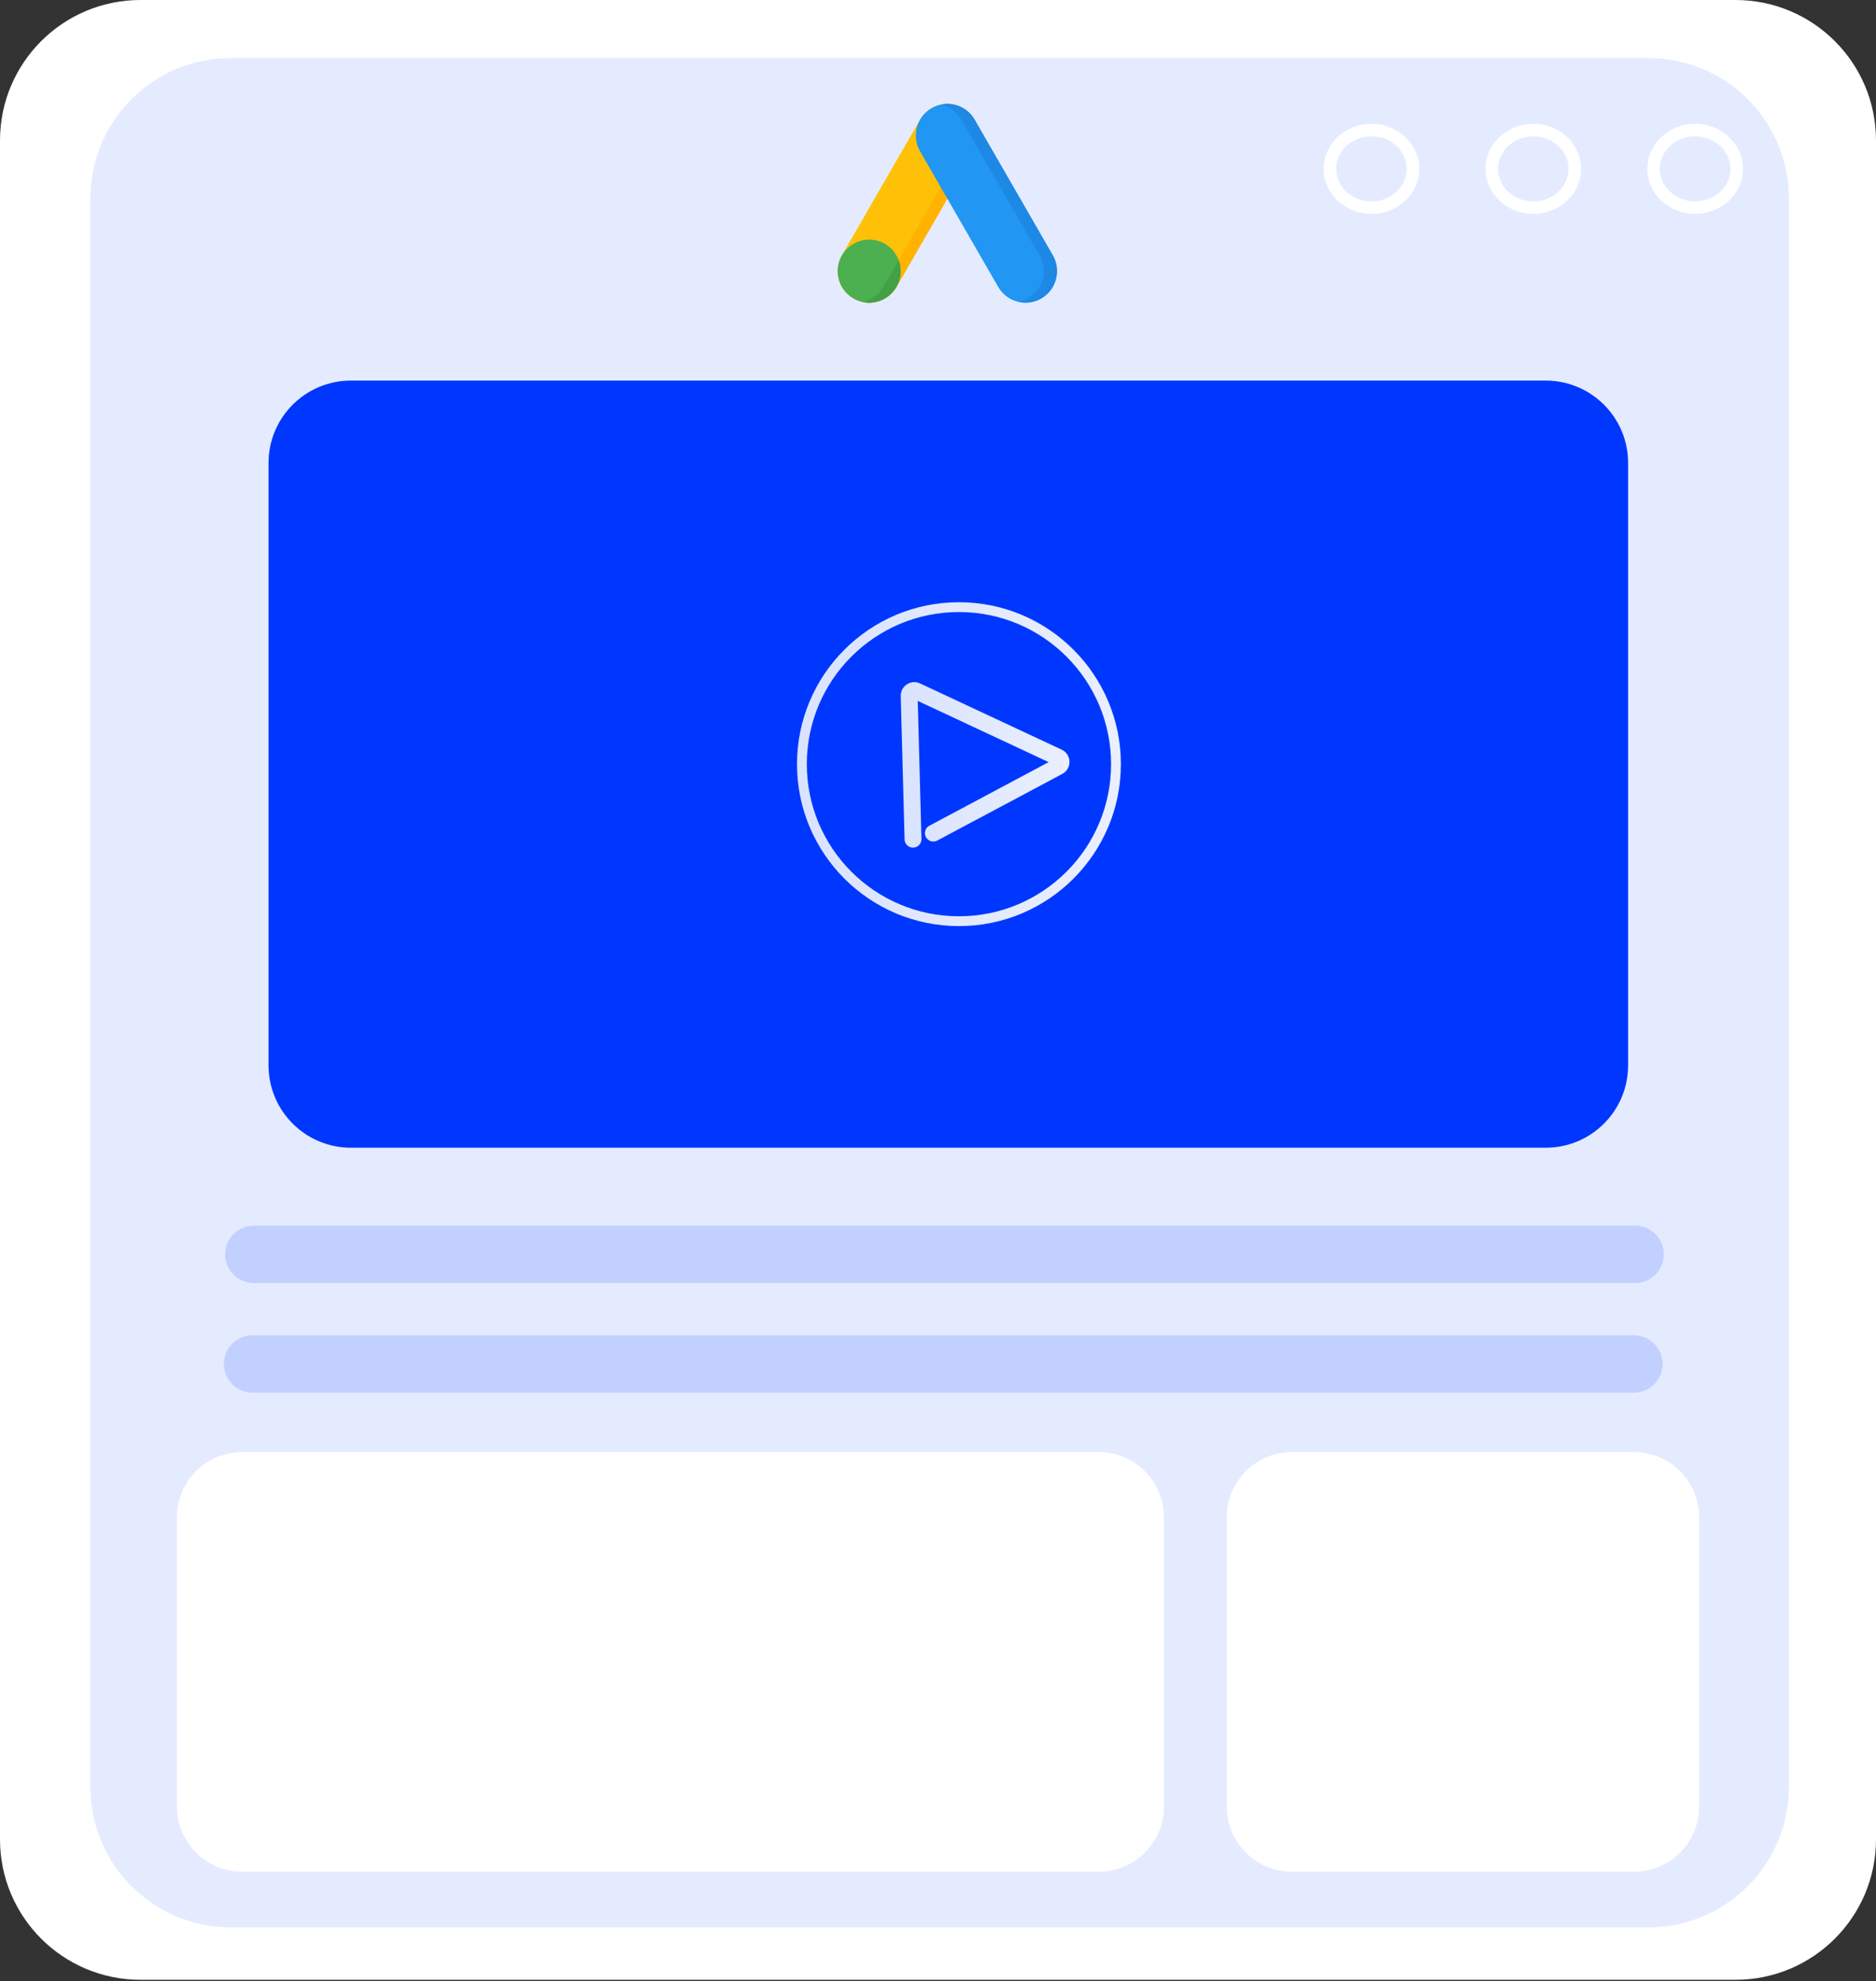 <svg width="374" height="395" viewBox="0 0 374 395" fill="none" xmlns="http://www.w3.org/2000/svg">
<rect x="0" y="0" width="374" height="395" fill="#333333" stroke="none"/>
<path d="M345.991 0H28.009C12.54 0 0 12.54 0 28.009V366.696C0 382.165 12.54 394.705 28.009 394.705H345.991C361.46 394.705 374 382.165 374 366.696V28.009C374 12.54 361.46 0 345.991 0Z" fill="white"/>
<path d="M328.623 11.566H46.024C30.556 11.566 18.016 24.106 18.016 39.575V356.247C18.016 371.716 30.556 384.255 46.024 384.255H328.623C344.092 384.255 356.632 371.716 356.632 356.247V39.575C356.632 24.106 344.092 11.566 328.623 11.566Z" fill="#E5EBFF"/>
<path d="M192.005 21.563C188.999 19.825 185.156 20.857 183.42 23.868L167.843 50.9C166.108 53.911 167.137 57.762 170.143 59.501C173.149 61.239 176.992 60.207 178.727 57.196L194.305 30.164C196.04 27.152 195.01 23.302 192.005 21.563V21.563Z" fill="#FFC107"/>
<path d="M192.002 21.563C190.598 20.751 189.011 20.544 187.542 20.86C188.166 20.994 188.78 21.226 189.363 21.563C192.368 23.302 193.398 27.152 191.663 30.164L176.085 57.196C175.161 58.8 173.637 59.843 171.961 60.203C174.557 60.763 177.326 59.623 178.725 57.196L194.302 30.164C196.038 27.152 195.008 23.302 192.002 21.563V21.563Z" fill="#FFB300"/>
<path d="M173.278 60.344C176.745 60.344 179.555 57.529 179.555 54.055C179.555 50.581 176.745 47.766 173.278 47.766C169.811 47.766 167 50.581 167 54.055C167 57.529 169.811 60.344 173.278 60.344Z" fill="#4CAF50"/>
<path d="M171.962 60.203C171.961 60.204 171.961 60.205 171.961 60.205C172.385 60.296 172.825 60.344 173.276 60.344C176.743 60.344 179.553 57.529 179.553 54.055C179.553 53.283 179.414 52.544 179.16 51.861L176.086 57.195C175.161 58.8 173.638 59.842 171.962 60.203V60.203Z" fill="#43A047"/>
<path d="M209.883 50.9L194.306 23.868C192.57 20.857 188.727 19.825 185.721 21.563C182.716 23.302 181.686 27.152 183.421 30.164L198.999 57.196C200.734 60.207 204.577 61.239 207.583 59.501C210.588 57.762 211.618 53.911 209.883 50.9V50.9Z" fill="#2196F3"/>
<path d="M209.88 50.899L194.303 23.867C192.904 21.439 190.135 20.299 187.539 20.859C189.215 21.22 190.739 22.262 191.663 23.867L207.241 50.899C208.976 53.91 207.946 57.761 204.941 59.499C204.358 59.836 203.744 60.068 203.12 60.203C204.59 60.519 206.176 60.312 207.58 59.499C210.586 57.761 211.616 53.91 209.88 50.899Z" fill="#1E88E5"/>
<path d="M308.158 75.877H69.958C60.888 75.877 53.535 83.23 53.535 92.3V212.394C53.535 221.464 60.888 228.817 69.958 228.817H308.158C317.228 228.817 324.581 221.464 324.581 212.394V92.3C324.581 83.23 317.228 75.877 308.158 75.877Z" fill="#0037FF"/>
<path d="M273.415 42.648C268.158 42.648 263.883 38.618 263.883 33.665C263.883 28.712 268.158 24.682 273.415 24.682C278.672 24.682 282.947 28.712 282.947 33.665C282.947 38.618 278.672 42.648 273.415 42.648ZM273.415 27.181C269.534 27.181 266.382 30.087 266.382 33.665C266.382 37.243 269.54 40.149 273.415 40.149C277.29 40.149 280.448 37.243 280.448 33.665C280.448 30.087 277.29 27.181 273.415 27.181Z" fill="white"/>
<path d="M305.681 42.648C300.424 42.648 296.148 38.618 296.148 33.665C296.148 28.712 300.424 24.682 305.681 24.682C310.937 24.682 315.213 28.712 315.213 33.665C315.213 38.618 310.937 42.648 305.681 42.648ZM305.681 27.181C301.799 27.181 298.648 30.087 298.648 33.665C298.648 37.243 301.806 40.149 305.681 40.149C309.555 40.149 312.713 37.243 312.713 33.665C312.713 30.087 309.555 27.181 305.681 27.181Z" fill="white"/>
<path d="M337.942 42.648C332.685 42.648 328.41 38.618 328.41 33.665C328.41 28.712 332.685 24.682 337.942 24.682C343.199 24.682 347.474 28.712 347.474 33.665C347.474 38.618 343.199 42.648 337.942 42.648ZM337.942 27.181C334.061 27.181 330.909 30.087 330.909 33.665C330.909 37.243 334.068 40.149 337.942 40.149C341.817 40.149 344.975 37.243 344.975 33.665C344.975 30.087 341.817 27.181 337.942 27.181Z" fill="white"/>
<path d="M325.986 255.795H50.601C47.443 255.795 44.879 253.231 44.879 250.073C44.879 246.915 47.443 244.352 50.601 244.352H325.986C329.144 244.352 331.708 246.915 331.708 250.073C331.708 253.231 329.144 255.795 325.986 255.795Z" fill="#C2D0FF"/>
<path d="M325.736 277.651H50.351C47.193 277.651 44.629 275.087 44.629 271.929C44.629 268.771 47.193 266.207 50.351 266.207H325.736C328.894 266.207 331.458 268.771 331.458 271.929C331.458 275.087 328.894 277.651 325.736 277.651Z" fill="#C2D0FF"/>
<path d="M219.053 289.502H48.257C41.084 289.502 35.27 295.317 35.27 302.489V360.166C35.27 367.339 41.084 373.153 48.257 373.153H219.053C226.226 373.153 232.041 367.339 232.041 360.166V302.489C232.041 295.317 226.226 289.502 219.053 289.502Z" fill="white"/>
<path d="M325.759 289.502H257.561C250.389 289.502 244.574 295.317 244.574 302.489V360.166C244.574 367.339 250.389 373.153 257.561 373.153H325.759C332.931 373.153 338.746 367.339 338.746 360.166V302.489C338.746 295.317 332.931 289.502 325.759 289.502Z" fill="white"/>
<path d="M223.458 152.348C223.458 170.179 209.005 184.632 191.175 184.632C173.344 184.632 158.891 170.179 158.891 152.348C158.891 134.518 173.344 120.064 191.175 120.064C209.005 120.064 223.458 134.518 223.458 152.348ZM221.502 152.348C221.502 135.596 207.92 122.021 191.175 122.021C174.429 122.021 160.847 135.603 160.847 152.348C160.847 169.094 174.429 182.675 191.175 182.675C207.92 182.675 221.502 169.094 221.502 152.348Z" fill="url(#paint0_linear_1251_17822)"/>
<path d="M182.013 168.992C181.108 168.992 180.359 168.268 180.34 167.358L179.571 138.768C179.546 137.825 180.004 136.953 180.792 136.437C181.58 135.92 182.561 135.849 183.414 136.249L211.655 149.456C212.585 149.889 213.186 150.799 213.212 151.833C213.237 152.859 212.688 153.802 211.784 154.287L186.856 167.577C186.036 168.01 185.022 167.7 184.589 166.886C184.157 166.073 184.46 165.052 185.28 164.62L209.059 151.942L182.962 139.737L183.698 167.267C183.724 168.191 182.994 168.966 182.064 168.985C182.051 168.985 182.032 168.985 182.019 168.985L182.013 168.992Z" fill="url(#paint1_linear_1251_17822)"/>
<defs>
<linearGradient id="paint0_linear_1251_17822" x1="158.884" y1="152.348" x2="223.458" y2="152.348" gradientUnits="userSpaceOnUse">
<stop stop-color="#DAE3FE"/>
<stop offset="1" stop-color="#E9EFFD"/>
</linearGradient>
<linearGradient id="paint1_linear_1251_17822" x1="179.571" y1="152.491" x2="213.212" y2="152.491" gradientUnits="userSpaceOnUse">
<stop stop-color="#DAE3FE"/>
<stop offset="1" stop-color="#E9EFFD"/>
</linearGradient>
</defs>
</svg>
